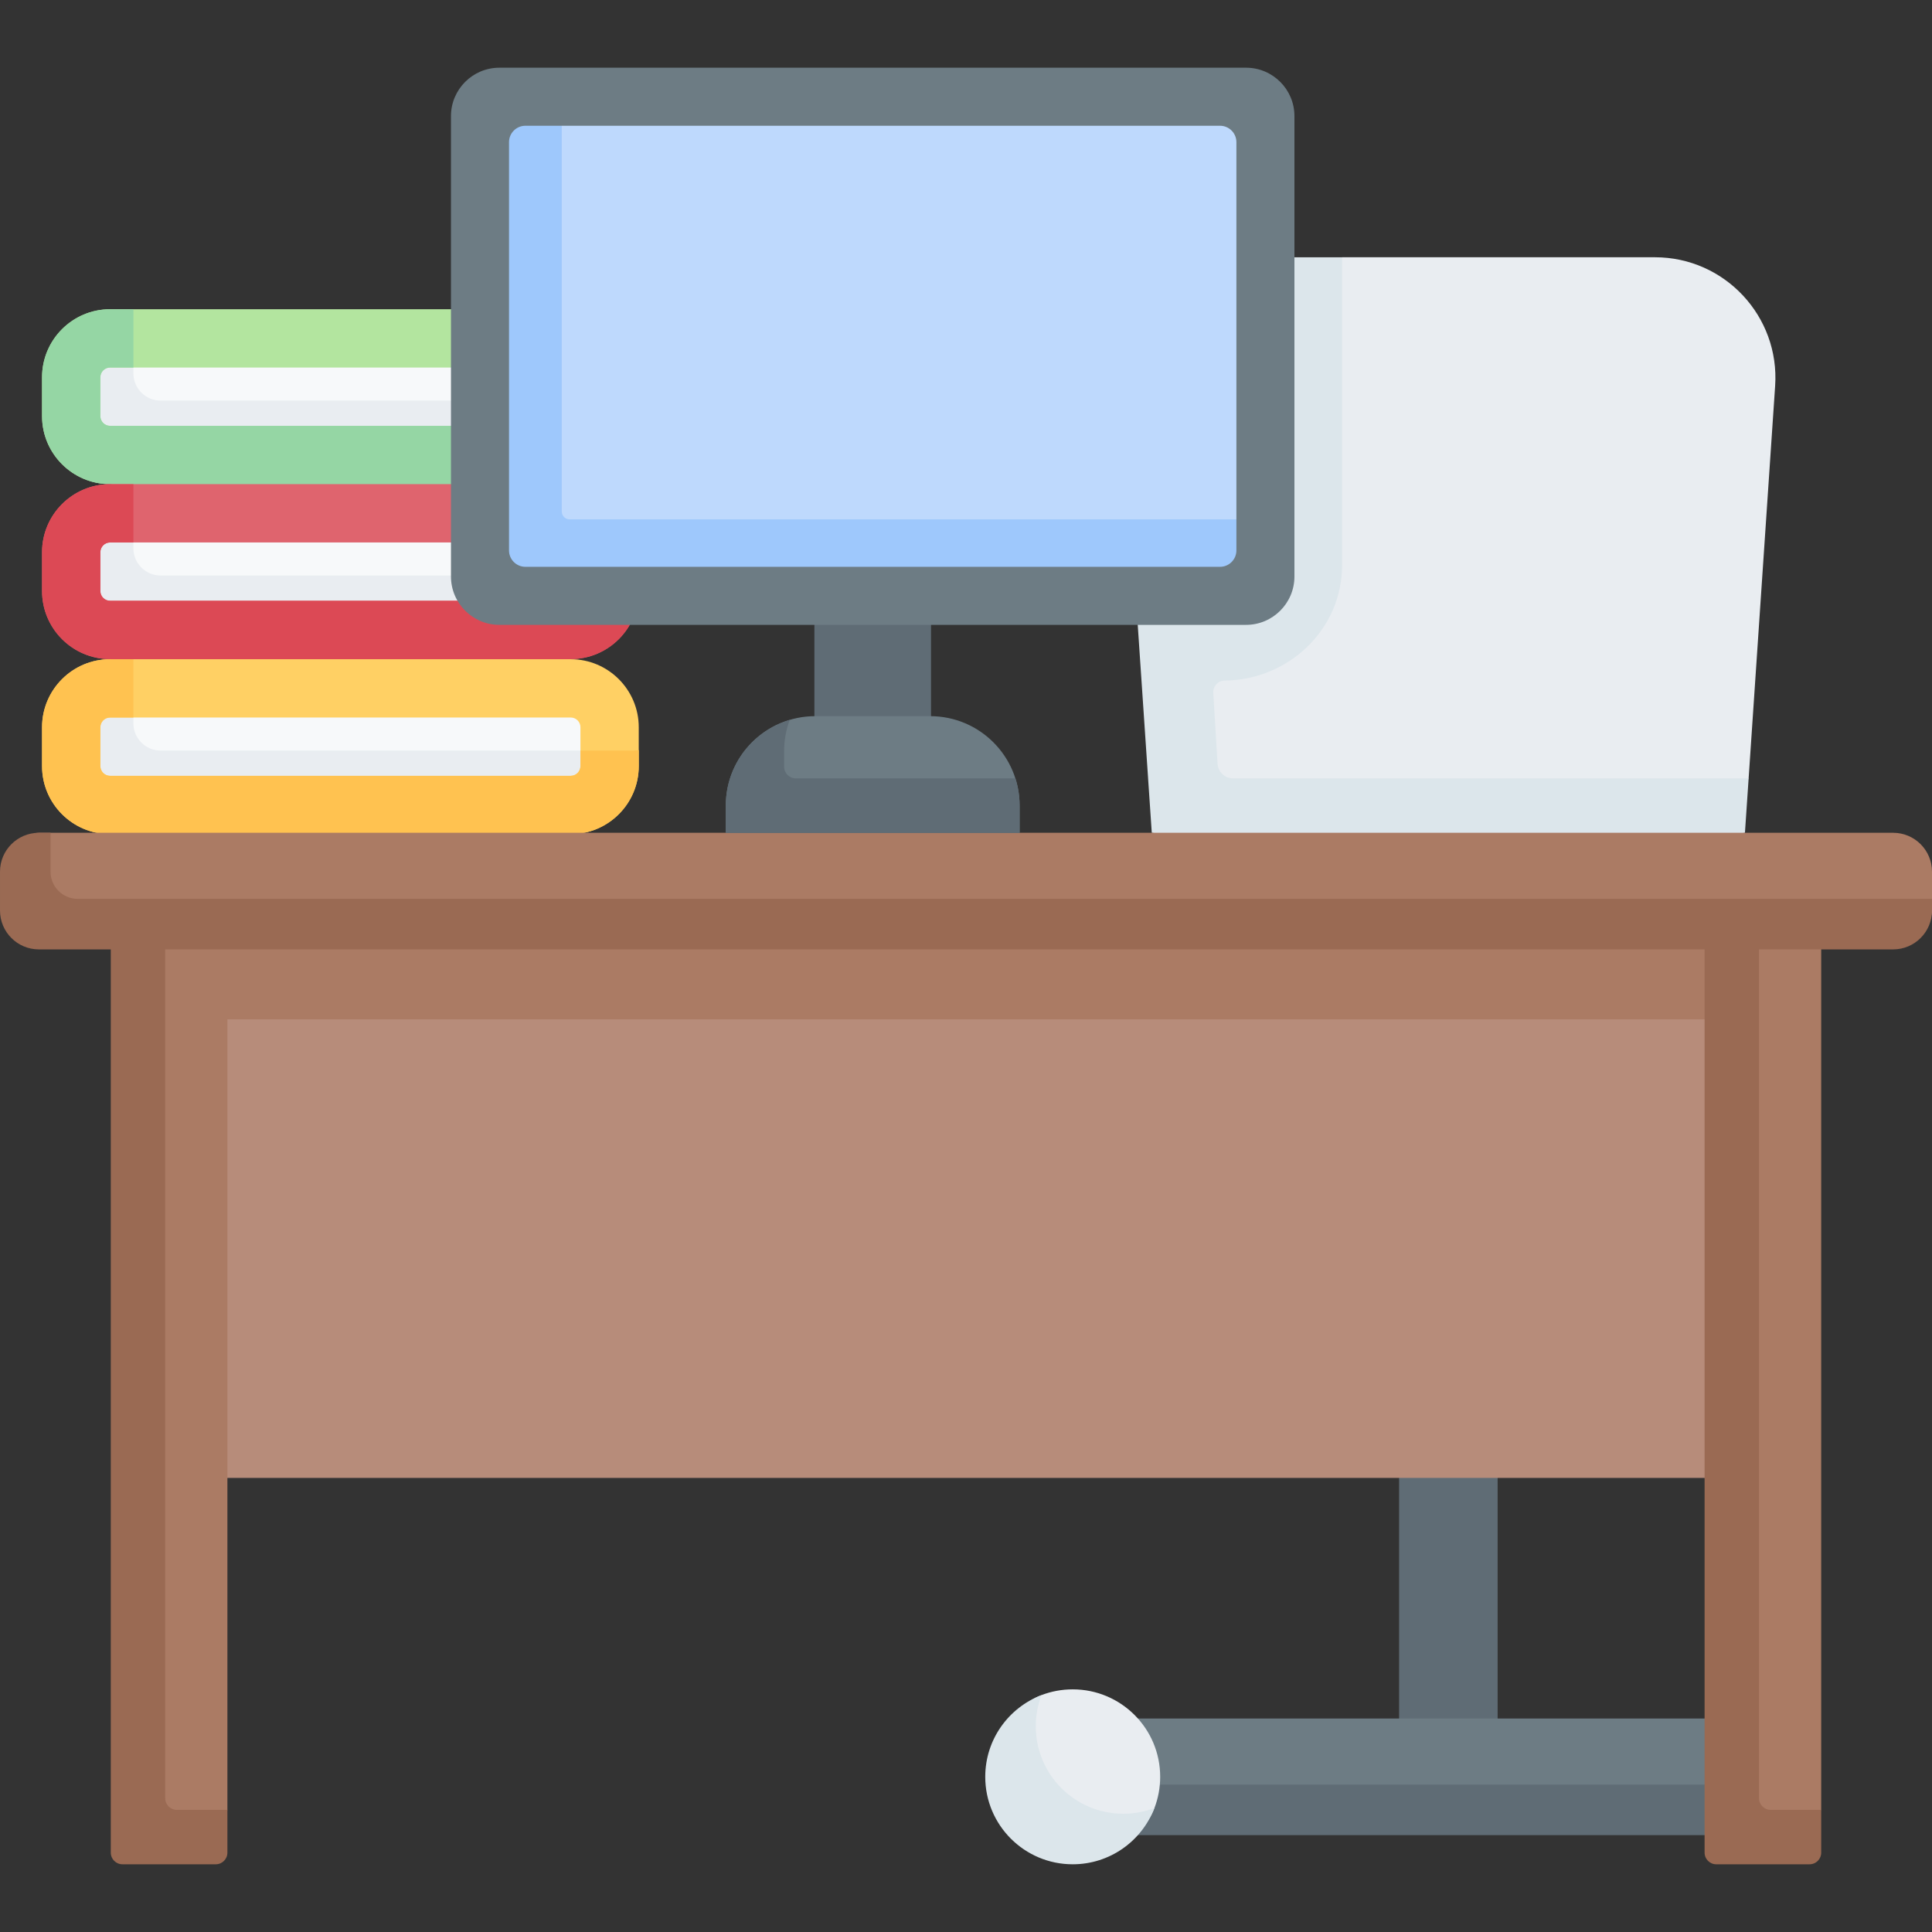 <svg id="Capa_1" enable-background="new 0 0 497 497" height="512" viewBox="0 0 497 497" width="512" xmlns="http://www.w3.org/2000/svg"><rect x="0" y="0" width="497" height="497" fill="#333333" stroke="none"/><g id="_x3C_Group_x3E__41_"><path d="m359.911 368.613h25.348v85.043h-25.348z" fill="#5f6c75"/><path d="m47.17 237.209h402.66v142.979h-402.66z" fill="#b78c7a"/><path d="m47.17 237.211h402.66v25h-402.66z" fill="#ab7b64"/><path d="m275.952 472.081 101.974-6.5 78.794 6.5v-30h-180.768z" fill="#6d7c84"/><path d="m275.95 459.081h180.77v13h-180.77z" fill="#5f6c75"/><path d="m298.452 457.081c0-12.426-10.074-22.5-22.5-22.5-2.827 0-5.532.521-8.025 1.473-8.464 3.232-6.683 10.364-6.683 19.963 0 12.426 2.279 19.064 14.705 19.064 9.6 0 17.798-1.512 21.029-9.976.953-2.492 1.474-5.197 1.474-8.024z" fill="#e9edf1"/><path d="m296.97 465.101c-3.22 8.47-11.42 14.48-21.02 14.48-12.42 0-22.5-10.07-22.5-22.5 0-9.6 6.02-17.8 14.48-21.02-.96 2.49-1.48 5.19-1.48 8.02 0 12.43 10.08 22.5 22.5 22.5 2.82 0 5.53-.52 8.02-1.48z" fill="#dce6eb"/><path d="m53.415 477.72-19.298-1.426c-1.657 0-3-1.343-3-3l3.064-236.083 24.319 4.37v224l-2.085 9.138c0 1.657-1.343 3.001-3 3.001z" fill="#ab7b64"/><path d="m58.5 465.581v11c0 1.66-1.34 3-3 3h-24c-1.66 0-3-1.34-3-3v-235h14v221c0 1.66 1.34 3 3 3z" fill="#9a6a53"/><path d="m459.032 475.081-12.66-1.5c-1.657 0-3-1.343-3-3l2.043-232.691 23.085 1.691v226l-6.468 6.5c0 1.657-1.343 3-3 3z" fill="#ab7b64"/><path d="m468.5 465.581v11c0 1.66-1.34 3-3 3h-24c-1.66 0-3-1.34-3-3v-237h14v223c0 1.66 1.34 3 3 3z" fill="#9a6a53"/><g><path d="m146.816 117.047h-118.5c-5.523 0-10-4.477-10-10v-10c0-5.523 4.477-10 10-10h118.5c5.523 0 10 4.477 10 10v10c0 5.523-4.477 10-10 10z" fill="#f7f9fa"/><path d="m156.82 103.049v4c0 5.52-4.48 10-10 10h-118.5c-5.53 0-10-4.48-10-10v-10c0-5.52 4.47-10 10-10h6v9c0 3.86 3.13 7 7 7z" fill="#e9edf1"/><g><path d="m146.816 124.547h-118.5c-9.649 0-17.5-7.851-17.5-17.5v-10c0-9.649 7.851-17.5 17.5-17.5h118.5c9.649 0 17.5 7.851 17.5 17.5v10c0 9.65-7.85 17.5-17.5 17.5zm-118.5-30c-1.378 0-2.5 1.121-2.5 2.5v10c0 1.379 1.122 2.5 2.5 2.5h118.5c1.378 0 2.5-1.121 2.5-2.5v-10c0-1.379-1.122-2.5-2.5-2.5z" fill="#b3e59f"/></g><g><path d="m164.32 102.929v4.12c0 9.65-7.85 17.5-17.5 17.5l-67.873 7.298-50.627-7.298c-9.65 0-17.5-7.85-17.5-17.5v-10c0-9.65 7.85-17.5 17.5-17.5h6v15h-6c-1.38 0-2.5 1.12-2.5 2.5v10c0 1.38 1.12 2.5 2.5 2.5h118.5c1.37 0 2.5-1.12 2.5-2.5v-4h13.5c.51 0 1.01-.04 1.5-.12z" fill="#95d6a4"/></g></g><path d="m443.372 214.23-138.723-3.064-6.125-103.149c-1.209-17.902 12.986-33.089 30.93-33.089l15.796-8.749h80.468c17.943 0 32.139 15.187 30.93 33.089l-6.819 100.962z" fill="#e9edf1"/><g fill="#dce6eb"><path d="m295.11 77.981v46.83h-4.86l-1.73-25.54c-.54-8.01 2-15.48 6.59-21.29z"/><path d="m317.207 200.231c-2.115 0-3.865-1.647-3.993-3.758l-1.104-18.219c-.103-1.695 1.22-3.161 2.918-3.176 16.299-.151 30.319-13.052 30.222-29.907v-78.99h-25.8c-3.317 0-6.501.53-9.489 1.49.003-.007.006-.014.009-.021-5.847 1.877-11.057 5.521-14.86 10.33v.008c-4.585 5.806-7.133 13.27-6.59 21.282l6.824 100.96h-.004l.95 14 83.933 10.722 68.657-10.722.95-14h-132.623z"/></g><g><path d="m146.816 162.047h-118.5c-5.523 0-10-4.477-10-10v-10c0-5.523 4.477-10 10-10h118.5c5.523 0 10 4.477 10 10v10c0 5.523-4.477 10-10 10z" fill="#f7f9fa"/><path d="m156.82 148.049v4c0 5.52-4.48 10-10 10h-118.5c-5.53 0-10-4.48-10-10v-10c0-5.52 4.47-10 10-10h6v9c0 3.86 3.13 7 7 7z" fill="#e9edf1"/><g><path d="m146.816 169.547h-118.5c-9.649 0-17.5-7.851-17.5-17.5v-10c0-9.649 7.851-17.5 17.5-17.5h118.5c9.649 0 17.5 7.851 17.5 17.5v10c0 9.65-7.85 17.5-17.5 17.5zm-118.5-30c-1.378 0-2.5 1.121-2.5 2.5v10c0 1.379 1.122 2.5 2.5 2.5h118.5c1.378 0 2.5-1.121 2.5-2.5v-10c0-1.379-1.122-2.5-2.5-2.5z" fill="#df646e"/></g><g><path d="m164.32 147.929v4.12c0 9.65-7.85 17.5-17.5 17.5l-63.448 7.404-55.052-7.404c-9.65 0-17.5-7.85-17.5-17.5v-10c0-9.65 7.85-17.5 17.5-17.5h6v15h-6c-1.38 0-2.5 1.12-2.5 2.5v10c0 1.38 1.12 2.5 2.5 2.5h118.5c1.37 0 2.5-1.12 2.5-2.5v-4h13.5c.51 0 1.01-.04 1.5-.12z" fill="#dc4955"/></g></g><g><path d="m146.816 207.078h-118.5c-5.523 0-10-4.477-10-10v-10c0-5.523 4.477-10 10-10h118.5c5.523 0 10 4.477 10 10v10c0 5.523-4.477 10-10 10z" fill="#f7f9fa"/><path d="m156.82 193.08v4c0 5.52-4.48 10-10 10h-118.5c-5.53 0-10-4.48-10-10v-10c0-5.52 4.47-10 10-10h6v9c0 3.86 3.13 7 7 7z" fill="#e9edf1"/><g><path d="m146.816 214.578h-118.5c-9.649 0-17.5-7.851-17.5-17.5v-10c0-9.649 7.851-17.5 17.5-17.5h118.5c9.649 0 17.5 7.851 17.5 17.5v10c0 9.649-7.85 17.5-17.5 17.5zm-118.5-30c-1.378 0-2.5 1.121-2.5 2.5v10c0 1.379 1.122 2.5 2.5 2.5h118.5c1.378 0 2.5-1.121 2.5-2.5v-10c0-1.379-1.122-2.5-2.5-2.5z" fill="#ffd064"/></g><g><path d="m164.32 192.96v4.12c0 9.65-7.85 17.5-17.5 17.5h-118.5c-9.65 0-17.5-7.85-17.5-17.5v-10c0-9.65 7.85-17.5 17.5-17.5h6v15h-6c-1.38 0-2.5 1.12-2.5 2.5v10c0 1.38 1.12 2.5 2.5 2.5h118.5c1.37 0 2.5-1.12 2.5-2.5v-4h13.5c.51 0 1.01-.04 1.5-.12z" fill="#ffc250"/></g></g><path d="m209.5 154.23h30v32.766h-30z" fill="#5f6c75"/><path d="m478.777 239.581-460.46 2.628c-5.523 0-10-4.477-10-10l2.5-3.989c0-5.523-6.339-13.989-.816-13.989h477c5.523 0 10 4.477 10 10v10c-.001 5.522-12.702 5.35-18.224 5.35z" fill="#ab7b64"/><path d="m497 231.231v3c0 5.52-4.48 10-10 10h-477c-5.52 0-10-4.48-10-10v-10c0-5.52 4.48-10 10-10h3v10c0 3.86 3.13 7 7 7z" fill="#9a6a53"/><path d="m320.716 153.595h-192.432c-2.93 0-5.305-2.375-5.305-5.305v-118.417c0-2.93 2.375-5.305 5.305-5.305h192.433c2.93 0 5.305 2.375 5.305 5.305v118.417c0 2.93-2.376 5.305-5.306 5.305z" fill="#bed9fd"/><path d="m321.77 133.609v12.199c0 2.807-2.276 5.083-5.083 5.083h-184.374c-2.807 0-5.083-2.276-5.083-5.083v-113.454c0-2.807 2.276-5.083 5.083-5.083h12.199v104.305c0 1.123.91 2.033 2.033 2.033z" fill="#9ec8fc"/><path d="m320.548 160.744h-192.096c-6.86 0-12.441-5.581-12.441-12.441v-118.443c0-6.86 5.581-12.441 12.441-12.441h192.096c6.86 0 12.441 5.581 12.441 12.441v118.443c0 6.86-5.581 12.441-12.441 12.441zm-185.384-14.93h178.673c2.333 0 4.223-1.891 4.223-4.223v-105.019c0-2.333-1.891-4.223-4.223-4.223h-178.673c-2.333 0-4.223 1.891-4.223 4.223v105.019c-.001 2.332 1.89 4.223 4.223 4.223z" fill="#6d7c84"/><path d="m262.287 214.23h-75.574v-7c0-12.703 10.297-23 23-23h29.574c12.703 0 23 10.297 23 23z" fill="#6d7c84"/><path d="m262.29 207.231v7h-75.58v-7c0-10.42 6.94-19.23 16.45-22.05-.94 2.51-1.45 5.22-1.45 8.05v4c0 1.657 1.343 3 3 3h56.5c.7 2.21 1.08 4.56 1.08 7z" fill="#5f6c75"/></g></svg>
